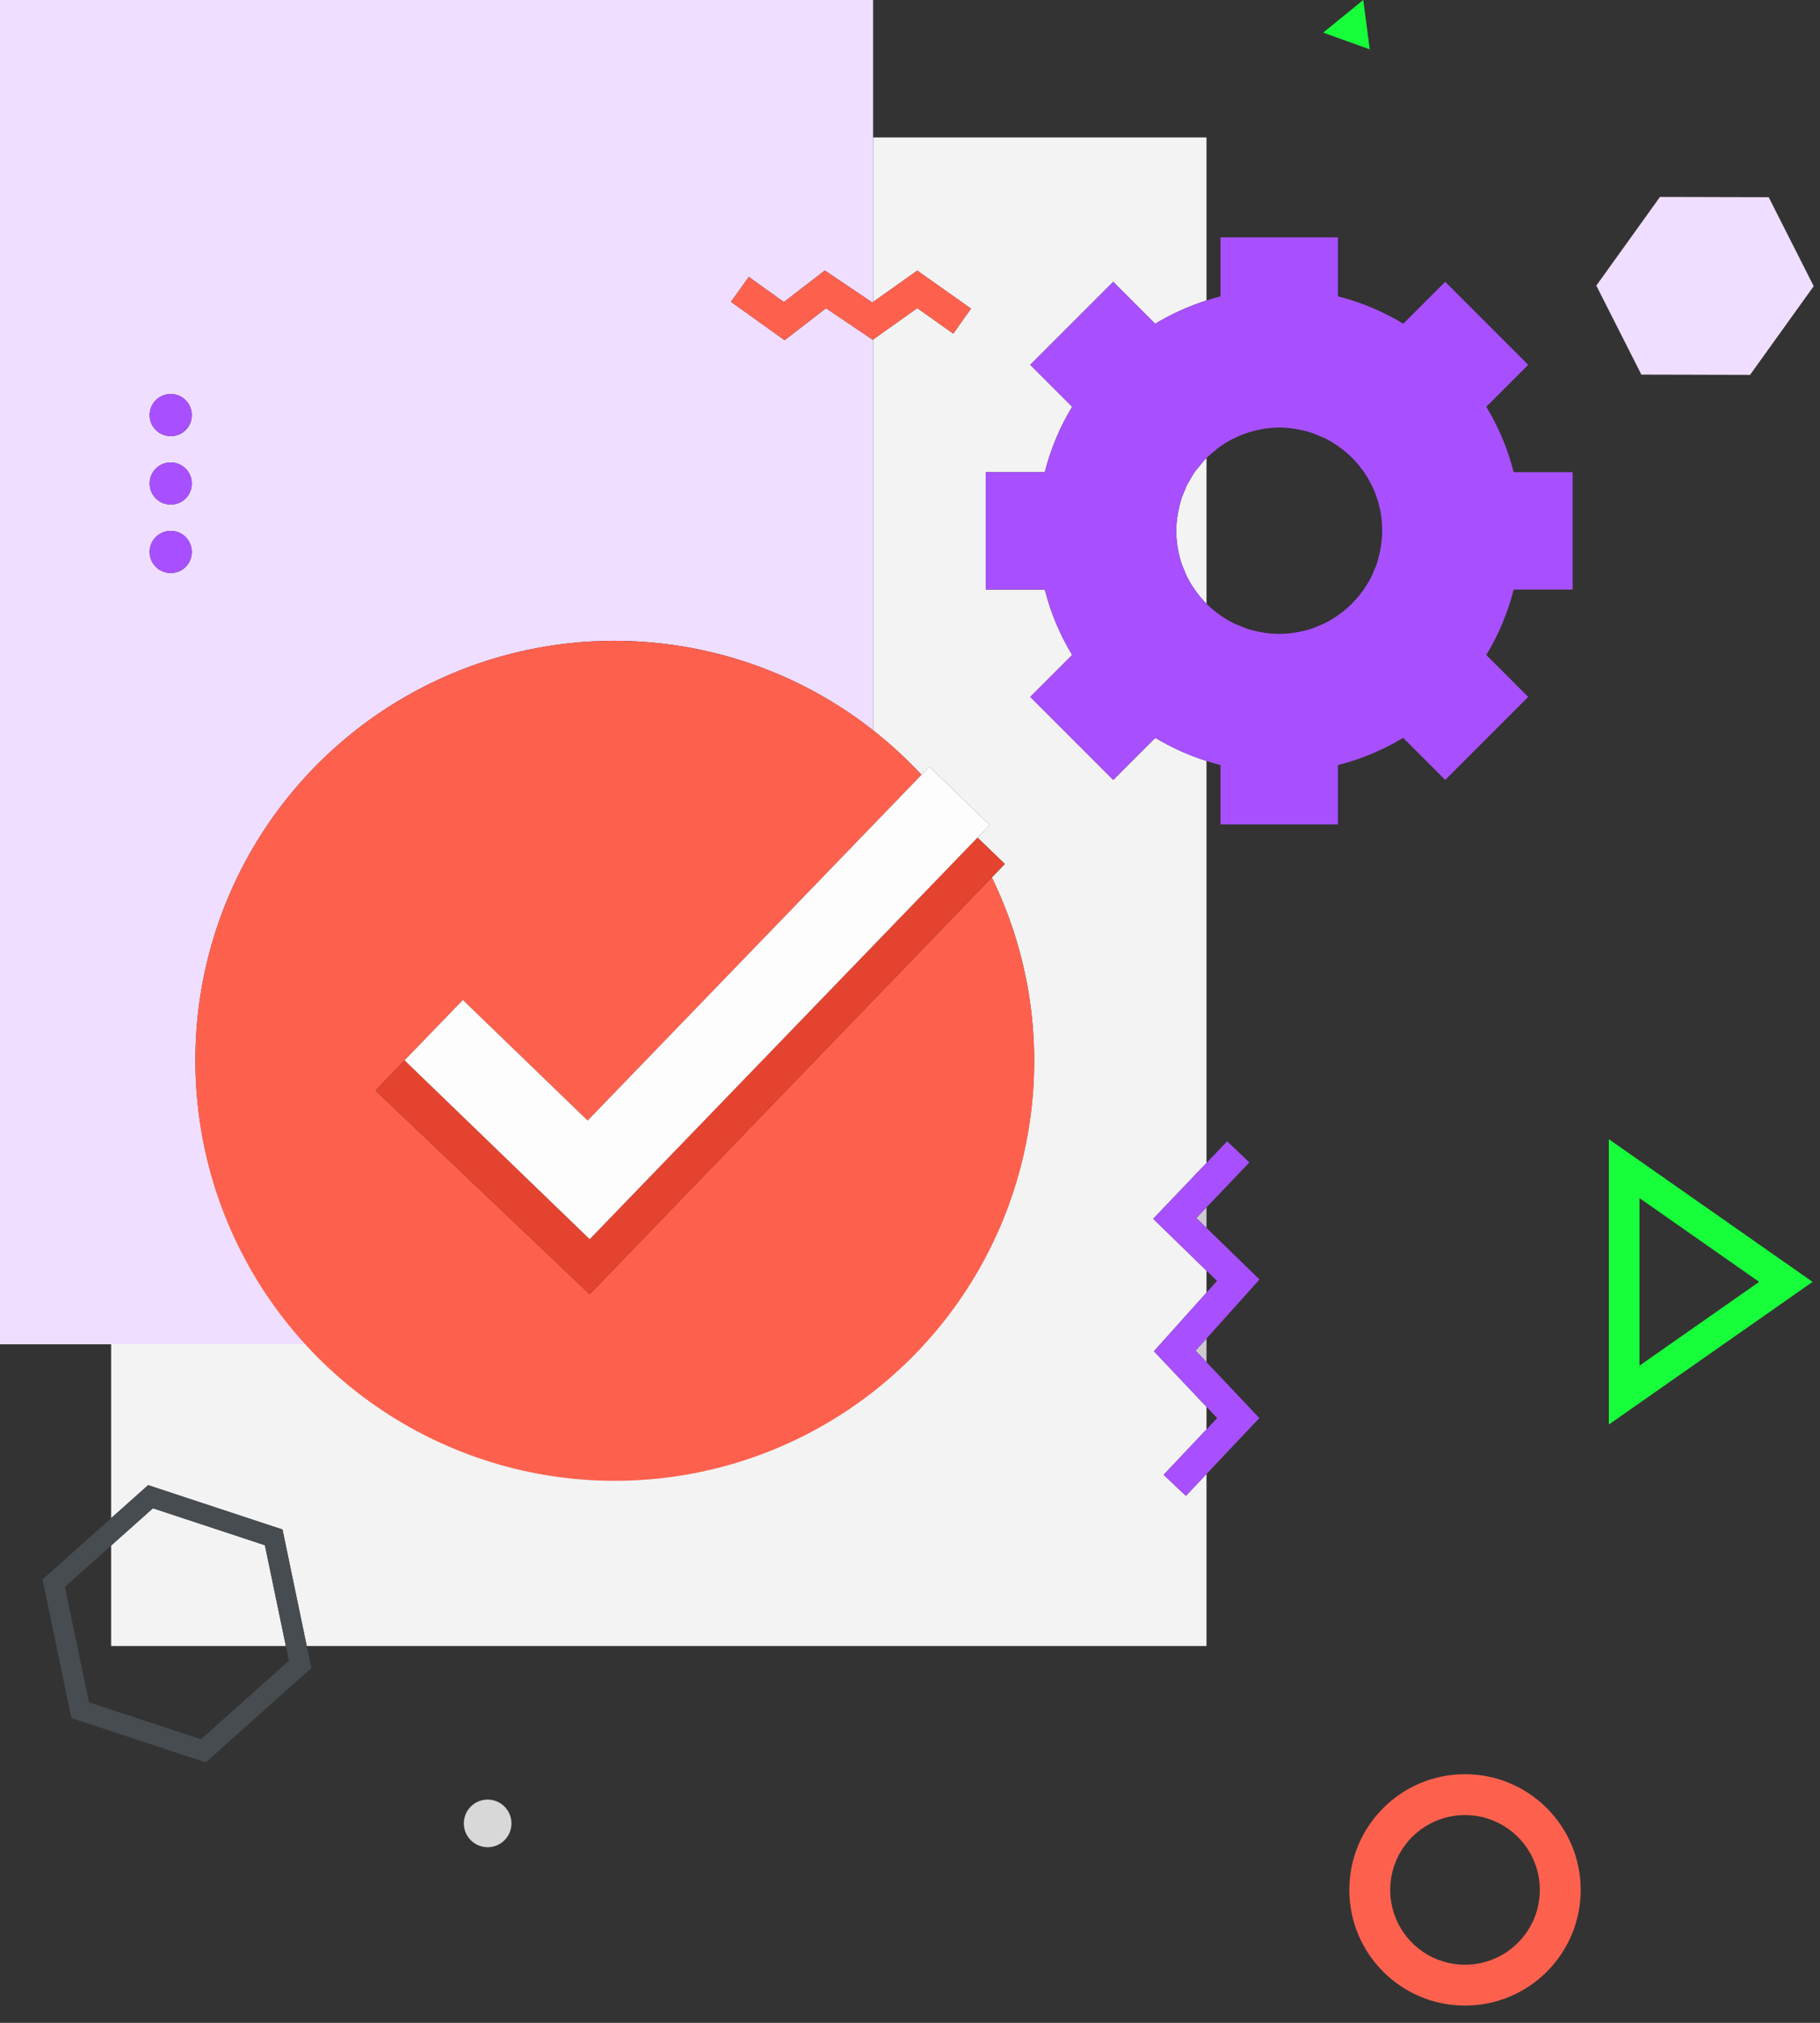 <?xml version="1.0" encoding="UTF-8"?>
<svg width="90px" height="100px" viewBox="0 0 90 100" version="1.1" xmlns="http://www.w3.org/2000/svg" xmlns:xlink="http://www.w3.org/1999/xlink">
    <rect x="0" y="0" width="90" height="100" fill="#333333" stroke="none"/>
    <!-- Generator: Sketch 58 (84663) - https://sketch.com -->
    <title>idea_proofing</title>
    <desc>Created with Sketch.</desc>
    <g id="Page-1" stroke="none" stroke-width="1" fill="none" fill-rule="evenodd">
        <g id="process_page-copy-7" transform="translate(-1060, -3104)">
            <g id="idea_proofing" transform="translate(1060, 3104)">
                <path d="M66.16,22.05 C65.963,21.91 65.756,21.785 65.54,21.676 C65.433,21.623 65.322,21.583 65.212,21.538 C65.1,21.491 64.99,21.44 64.874,21.401 C64.644,21.325 64.41,21.267 64.171,21.226 L64.173,21.225 C63.569,21.107 62.948,21.107 62.343,21.225 L62.345,21.226 C61.6,21.366 60.894,21.669 60.28,22.114 C60.213,22.162 60.155,22.22 60.091,22.27 C59.942,22.385 59.798,22.508 59.662,22.638 L59.662,29.847 C59.875,30.06 60.108,30.252 60.356,30.423 C60.553,30.562 60.76,30.687 60.976,30.796 C61.085,30.851 61.199,30.891 61.311,30.937 C61.425,30.985 61.535,31.037 61.653,31.077 C61.883,31.152 62.117,31.21 62.355,31.251 L62.355,31.251 C62.952,31.365 63.565,31.365 64.161,31.251 L64.161,31.251 C64.399,31.21 64.634,31.152 64.863,31.077 C64.981,31.037 65.093,30.984 65.207,30.937 C65.318,30.891 65.431,30.851 65.54,30.796 C66.295,30.41 66.944,29.846 67.431,29.153 C67.452,29.123 67.467,29.092 67.487,29.063 C67.603,28.895 67.709,28.719 67.803,28.538 C67.857,28.431 67.897,28.32 67.944,28.211 C67.996,28.087 68.053,27.966 68.096,27.837 C68.122,27.759 68.137,27.677 68.159,27.598 C68.572,26.145 68.312,24.583 67.452,23.342 C67.105,22.835 66.667,22.397 66.16,22.05 Z" id="Path"></path>
                <circle id="Oval" cx="72.446" cy="93.428" r="3.7"></circle>
                <polygon id="Path" points="59.662 69.546 59.662 70.663 60.189 70.104"></polygon>
                <polygon id="Path" points="59.662 62.817 59.662 63.903 60.183 63.323"></polygon>
                <polygon id="Path" points="5.495 76.405 3.21 78.444 4.398 84.155 9.936 85.982 14.288 82.099 14.136 81.373 5.495 81.373"></polygon>
                <polygon id="Path" points="81.074 59.227 81.074 67.511 86.992 63.37"></polygon>
                <polygon id="Path" fill="#CDCAD0" fill-rule="nonzero" points="59.662 60.703 59.662 59.686 59.159 60.213"></polygon>
                <polygon id="Path" fill="#CDCAD0" fill-rule="nonzero" points="59.662 67.341 59.662 66.17 59.122 66.771"></polygon>
                <path d="M55.05,38.556 L50.946,34.452 L53.02,32.378 C52.409,31.374 51.953,30.285 51.665,29.146 L48.748,29.146 L48.748,23.342 L51.665,23.342 C51.953,22.202 52.409,21.113 53.019,20.108 L50.946,18.036 L55.05,13.931 L57.123,16.004 C57.922,15.523 58.774,15.137 59.662,14.853 L59.662,6.795 L43.176,6.795 L43.176,14.926 L45.36,13.377 L48.016,15.257 L47.14,16.494 L45.36,15.233 L43.176,16.784 L43.176,36.102 C44.03,36.772 44.83,37.509 45.569,38.304 L45.957,37.902 L48.94,40.784 L48.338,41.407 L49.688,42.711 L49.046,43.376 C53.549,52.623 50.585,63.773 42.085,69.564 C33.585,75.355 22.124,74.032 15.167,66.457 L5.495,66.457 L5.495,75.052 L7.325,73.419 L13.97,75.612 L15.168,81.372 L59.662,81.372 L59.662,72.869 L58.643,73.949 L57.542,72.909 L59.662,70.663 L59.662,69.547 L57.062,66.799 L59.662,63.903 L59.662,62.817 L57.026,60.253 L59.662,57.491 L59.662,37.62 C58.777,37.338 57.927,36.954 57.13,36.476 L55.05,38.556 Z" id="Path" fill="#F3F3F3" fill-rule="nonzero"></path>
                <path d="M59.657,22.642 C59.53,22.775 59.41,22.915 59.298,23.061 C59.24,23.134 59.175,23.199 59.121,23.274 C59.017,23.423 58.922,23.578 58.835,23.737 C58.794,23.809 58.748,23.876 58.711,23.95 C58.65,24.071 58.605,24.197 58.554,24.321 C58.51,24.431 58.459,24.539 58.422,24.653 C58.361,24.845 58.313,25.041 58.277,25.239 C58.206,25.569 58.169,25.906 58.165,26.244 C58.167,26.547 58.196,26.849 58.251,27.147 L58.251,27.147 C58.292,27.385 58.35,27.619 58.425,27.849 C58.464,27.966 58.517,28.077 58.565,28.191 C58.611,28.303 58.651,28.417 58.706,28.526 C58.815,28.741 58.94,28.949 59.079,29.146 C59.251,29.397 59.446,29.632 59.662,29.847 L59.662,22.638 L59.657,22.642 Z" id="Path" fill="#F3F3F3" fill-rule="nonzero"></path>
                <polygon id="Path" fill="#F3F3F3" fill-rule="nonzero" points="7.562 74.562 5.495 76.405 5.495 81.373 14.136 81.373 13.1 76.39"></polygon>
                <path d="M79.559,70.421 L89.633,63.37 L79.559,56.318 L79.559,70.421 Z M81.074,59.228 L86.991,63.37 L81.074,67.511 L81.074,59.228 Z" id="Shape" fill="#17FF3A" fill-rule="nonzero"></path>
                <path d="M9.663,52.419 C9.655,44.485 14.178,37.243 21.312,33.77 C28.445,30.296 36.936,31.202 43.176,36.102 L43.176,16.784 L43.159,16.797 L40.846,15.238 L38.798,16.819 L36.146,14.92 L37.028,13.689 L38.764,14.931 L40.787,13.372 L43.137,14.954 L43.176,14.926 L43.176,0 L0,0 L0,66.457 L15.167,66.457 C11.627,62.639 9.661,57.625 9.663,52.419 Z M8.472,28.326 C8.048,28.339 7.659,28.094 7.488,27.706 C7.316,27.317 7.398,26.864 7.693,26.56 C7.988,26.255 8.439,26.16 8.832,26.319 C9.225,26.479 9.483,26.861 9.483,27.285 C9.491,27.851 9.039,28.317 8.472,28.326 Z M8.472,24.943 C8.048,24.956 7.659,24.711 7.488,24.323 C7.316,23.934 7.398,23.481 7.693,23.177 C7.988,22.872 8.439,22.777 8.832,22.936 C9.225,23.096 9.483,23.478 9.483,23.902 C9.491,24.468 9.039,24.935 8.472,24.943 L8.472,24.943 Z M8.472,21.56 C8.048,21.573 7.659,21.328 7.488,20.94 C7.316,20.552 7.398,20.098 7.693,19.794 C7.988,19.489 8.439,19.394 8.832,19.554 C9.225,19.713 9.483,20.095 9.483,20.519 C9.491,21.085 9.039,21.552 8.472,21.56 L8.472,21.56 Z" id="Shape" fill="#EFDEFF" fill-rule="nonzero"></path>
                <path d="M72.446,87.708 C69.286,87.708 66.725,90.269 66.725,93.428 C66.725,96.587 69.286,99.148 72.446,99.148 C75.605,99.148 78.166,96.587 78.166,93.428 C78.163,90.27 75.604,87.711 72.446,87.708 L72.446,87.708 Z M72.446,97.128 C70.949,97.128 69.6,96.227 69.027,94.844 C68.455,93.462 68.771,91.87 69.829,90.812 C70.888,89.754 72.479,89.437 73.862,90.01 C75.244,90.582 76.146,91.932 76.146,93.428 C76.143,95.471 74.488,97.126 72.446,97.128 L72.446,97.128 Z" id="Shape" fill="#FD614E" fill-rule="nonzero"></path>
                <polygon id="Path" fill="#FD614E" fill-rule="nonzero" points="40.787 13.372 38.764 14.931 37.028 13.689 36.146 14.92 38.798 16.819 40.846 15.238 43.159 16.797 43.177 16.784 45.361 15.233 47.139 16.494 48.016 15.257 45.361 13.377 43.177 14.926 43.137 14.954"></polygon>
                <polygon id="Path" fill="#A850FF" fill-rule="nonzero" points="59.662 62.817 60.183 63.323 59.662 63.903 57.063 66.799 59.662 69.546 60.189 70.104 59.662 70.663 57.541 72.909 58.642 73.949 59.662 72.87 62.275 70.102 59.662 67.341 59.122 66.771 59.662 66.17 62.282 63.253 59.662 60.703 59.159 60.213 59.662 59.686 61.781 57.466 60.684 56.42 59.662 57.491 57.026 60.253"></polygon>
                <polygon id="Path" fill="#17FF3A" fill-rule="nonzero" points="67.413 0 65.431 1.614 67.735 2.438"></polygon>
                <path d="M24.115,88.963 C23.464,88.963 22.937,89.49 22.937,90.141 C22.937,90.791 23.464,91.318 24.115,91.318 C24.765,91.318 25.292,90.791 25.292,90.141 C25.292,89.828 25.168,89.529 24.947,89.308 C24.726,89.087 24.427,88.963 24.115,88.963 L24.115,88.963 Z" id="Path" fill="#D8D8D8" fill-rule="nonzero"></path>
                <polygon id="Path" fill="#EFDEFF" fill-rule="nonzero" points="86.541 18.532 89.689 14.147 87.463 9.749 82.087 9.735 78.938 14.119 81.166 18.518"></polygon>
                <path d="M9.663,52.419 C9.644,60.967 14.871,68.65 22.828,71.772 C30.786,74.894 39.843,72.814 45.641,66.534 C51.44,60.254 52.791,51.059 49.046,43.376 L29.164,63.98 L29.161,63.984 L18.566,53.911 L20.007,52.419 L20.007,52.419 L22.889,49.436 L29.059,55.396 L45.569,38.304 C39.77,32.055 30.735,29.997 22.802,33.115 C14.868,36.234 9.654,43.894 9.663,52.419 Z" id="Path" fill="#FD614E" fill-rule="nonzero"></path>
                <polygon id="Path" fill="#E44330" fill-rule="nonzero" points="29.165 61.257 29.161 61.261 20.007 52.419 18.566 53.911 29.161 63.984 29.165 63.98 49.045 43.376 49.688 42.711 48.338 41.407"></polygon>
                <polygon id="Path" fill="#FDFDFD" fill-rule="nonzero" points="29.059 55.396 22.889 49.435 20.007 52.419 20.007 52.419 29.161 61.261 29.165 61.257 48.338 41.407 48.94 40.784 45.957 37.902 45.569 38.304"></polygon>
                <path d="M8.472,22.861 C8.048,22.848 7.659,23.093 7.488,23.481 C7.316,23.87 7.398,24.323 7.693,24.627 C7.988,24.932 8.439,25.027 8.832,24.868 C9.225,24.708 9.483,24.326 9.483,23.902 C9.491,23.336 9.039,22.869 8.472,22.861 Z" id="Path" fill="#A850FF" fill-rule="nonzero"></path>
                <path d="M8.472,26.244 C8.048,26.231 7.659,26.476 7.488,26.864 C7.316,27.253 7.398,27.706 7.693,28.01 C7.988,28.315 8.439,28.41 8.832,28.25 C9.225,28.091 9.483,27.709 9.483,27.285 C9.491,26.719 9.039,26.252 8.472,26.244 Z" id="Path" fill="#A850FF" fill-rule="nonzero"></path>
                <path d="M8.472,19.478 C8.048,19.465 7.659,19.71 7.488,20.099 C7.316,20.487 7.398,20.94 7.693,21.244 C7.988,21.549 8.439,21.644 8.832,21.485 C9.225,21.325 9.483,20.943 9.483,20.519 C9.491,19.953 9.039,19.487 8.472,19.478 L8.472,19.478 Z" id="Path" fill="#A850FF" fill-rule="nonzero"></path>
                <path d="M7.325,73.419 L5.495,75.052 L2.104,78.079 L3.528,84.932 L10.174,87.124 L15.395,82.464 L15.168,81.372 L13.97,75.612 L7.325,73.419 Z M14.288,82.099 L9.937,85.982 L4.398,84.155 L3.21,78.444 L5.495,76.406 L7.561,74.562 L13.1,76.39 L14.137,81.372 L14.288,82.099 Z" id="Shape" fill="#474C51" fill-rule="nonzero"></path>
                <path d="M71.466,38.556 L75.57,34.452 L73.497,32.378 C74.107,31.374 74.564,30.285 74.852,29.146 L77.768,29.146 L77.768,23.342 L74.852,23.342 C74.564,22.202 74.107,21.113 73.498,20.108 L75.57,18.036 L71.466,13.931 L69.394,16.004 C68.389,15.394 67.299,14.938 66.16,14.65 L66.16,11.734 L60.356,11.734 L60.356,14.65 C60.121,14.709 59.891,14.78 59.662,14.853 C58.774,15.137 57.922,15.523 57.123,16.004 L55.05,13.932 L50.946,18.036 L53.019,20.108 C52.409,21.113 51.953,22.202 51.665,23.342 L48.748,23.342 L48.748,29.146 L51.665,29.146 C51.953,30.285 52.409,31.374 53.02,32.378 L50.946,34.452 L55.05,38.556 L57.13,36.476 C57.927,36.954 58.777,37.338 59.662,37.62 C59.891,37.693 60.121,37.764 60.356,37.822 L60.356,40.754 L66.16,40.754 L66.16,37.822 C67.296,37.536 68.384,37.082 69.387,36.476 L71.466,38.556 Z M68.159,27.598 C68.137,27.677 68.122,27.759 68.096,27.837 C68.053,27.966 67.996,28.087 67.944,28.211 C67.897,28.32 67.857,28.431 67.803,28.538 C67.709,28.719 67.604,28.895 67.487,29.063 C67.467,29.092 67.452,29.123 67.431,29.152 C66.944,29.846 66.295,30.41 65.54,30.796 C65.431,30.851 65.318,30.891 65.207,30.937 C65.093,30.984 64.981,31.037 64.863,31.076 C64.634,31.152 64.399,31.21 64.161,31.25 L64.161,31.251 C63.565,31.365 62.952,31.365 62.355,31.251 L62.355,31.25 C62.117,31.21 61.883,31.152 61.653,31.076 C61.536,31.037 61.425,30.985 61.311,30.937 C61.199,30.891 61.085,30.851 60.976,30.796 C60.76,30.687 60.553,30.562 60.356,30.422 C59.855,30.08 59.422,29.647 59.079,29.146 C58.94,28.949 58.815,28.741 58.706,28.526 C58.651,28.416 58.611,28.303 58.565,28.191 C58.517,28.077 58.465,27.966 58.425,27.849 C58.35,27.619 58.292,27.385 58.251,27.147 L58.251,27.147 C58.196,26.849 58.167,26.547 58.165,26.244 C58.169,25.906 58.206,25.569 58.277,25.239 C58.313,25.041 58.361,24.845 58.422,24.652 C58.459,24.539 58.51,24.431 58.555,24.321 C58.605,24.197 58.65,24.071 58.711,23.95 C58.748,23.876 58.795,23.809 58.835,23.737 C58.922,23.578 59.017,23.423 59.121,23.274 C59.175,23.199 59.24,23.134 59.298,23.061 C59.41,22.915 59.53,22.775 59.657,22.642 L59.662,22.638 C59.798,22.508 59.942,22.385 60.091,22.27 C60.155,22.219 60.213,22.162 60.28,22.114 C60.894,21.669 61.6,21.366 62.345,21.226 L62.343,21.225 C62.948,21.107 63.569,21.107 64.173,21.225 L64.171,21.226 C64.41,21.267 64.644,21.325 64.874,21.401 C64.99,21.44 65.1,21.491 65.212,21.538 C65.322,21.583 65.433,21.623 65.54,21.676 C65.756,21.785 65.963,21.91 66.16,22.05 C66.667,22.397 67.105,22.835 67.452,23.342 C68.312,24.583 68.572,26.145 68.159,27.598 L68.159,27.598 Z" id="Shape" fill="#A850FF" fill-rule="nonzero"></path>
            </g>
        </g>
    </g>
</svg>
